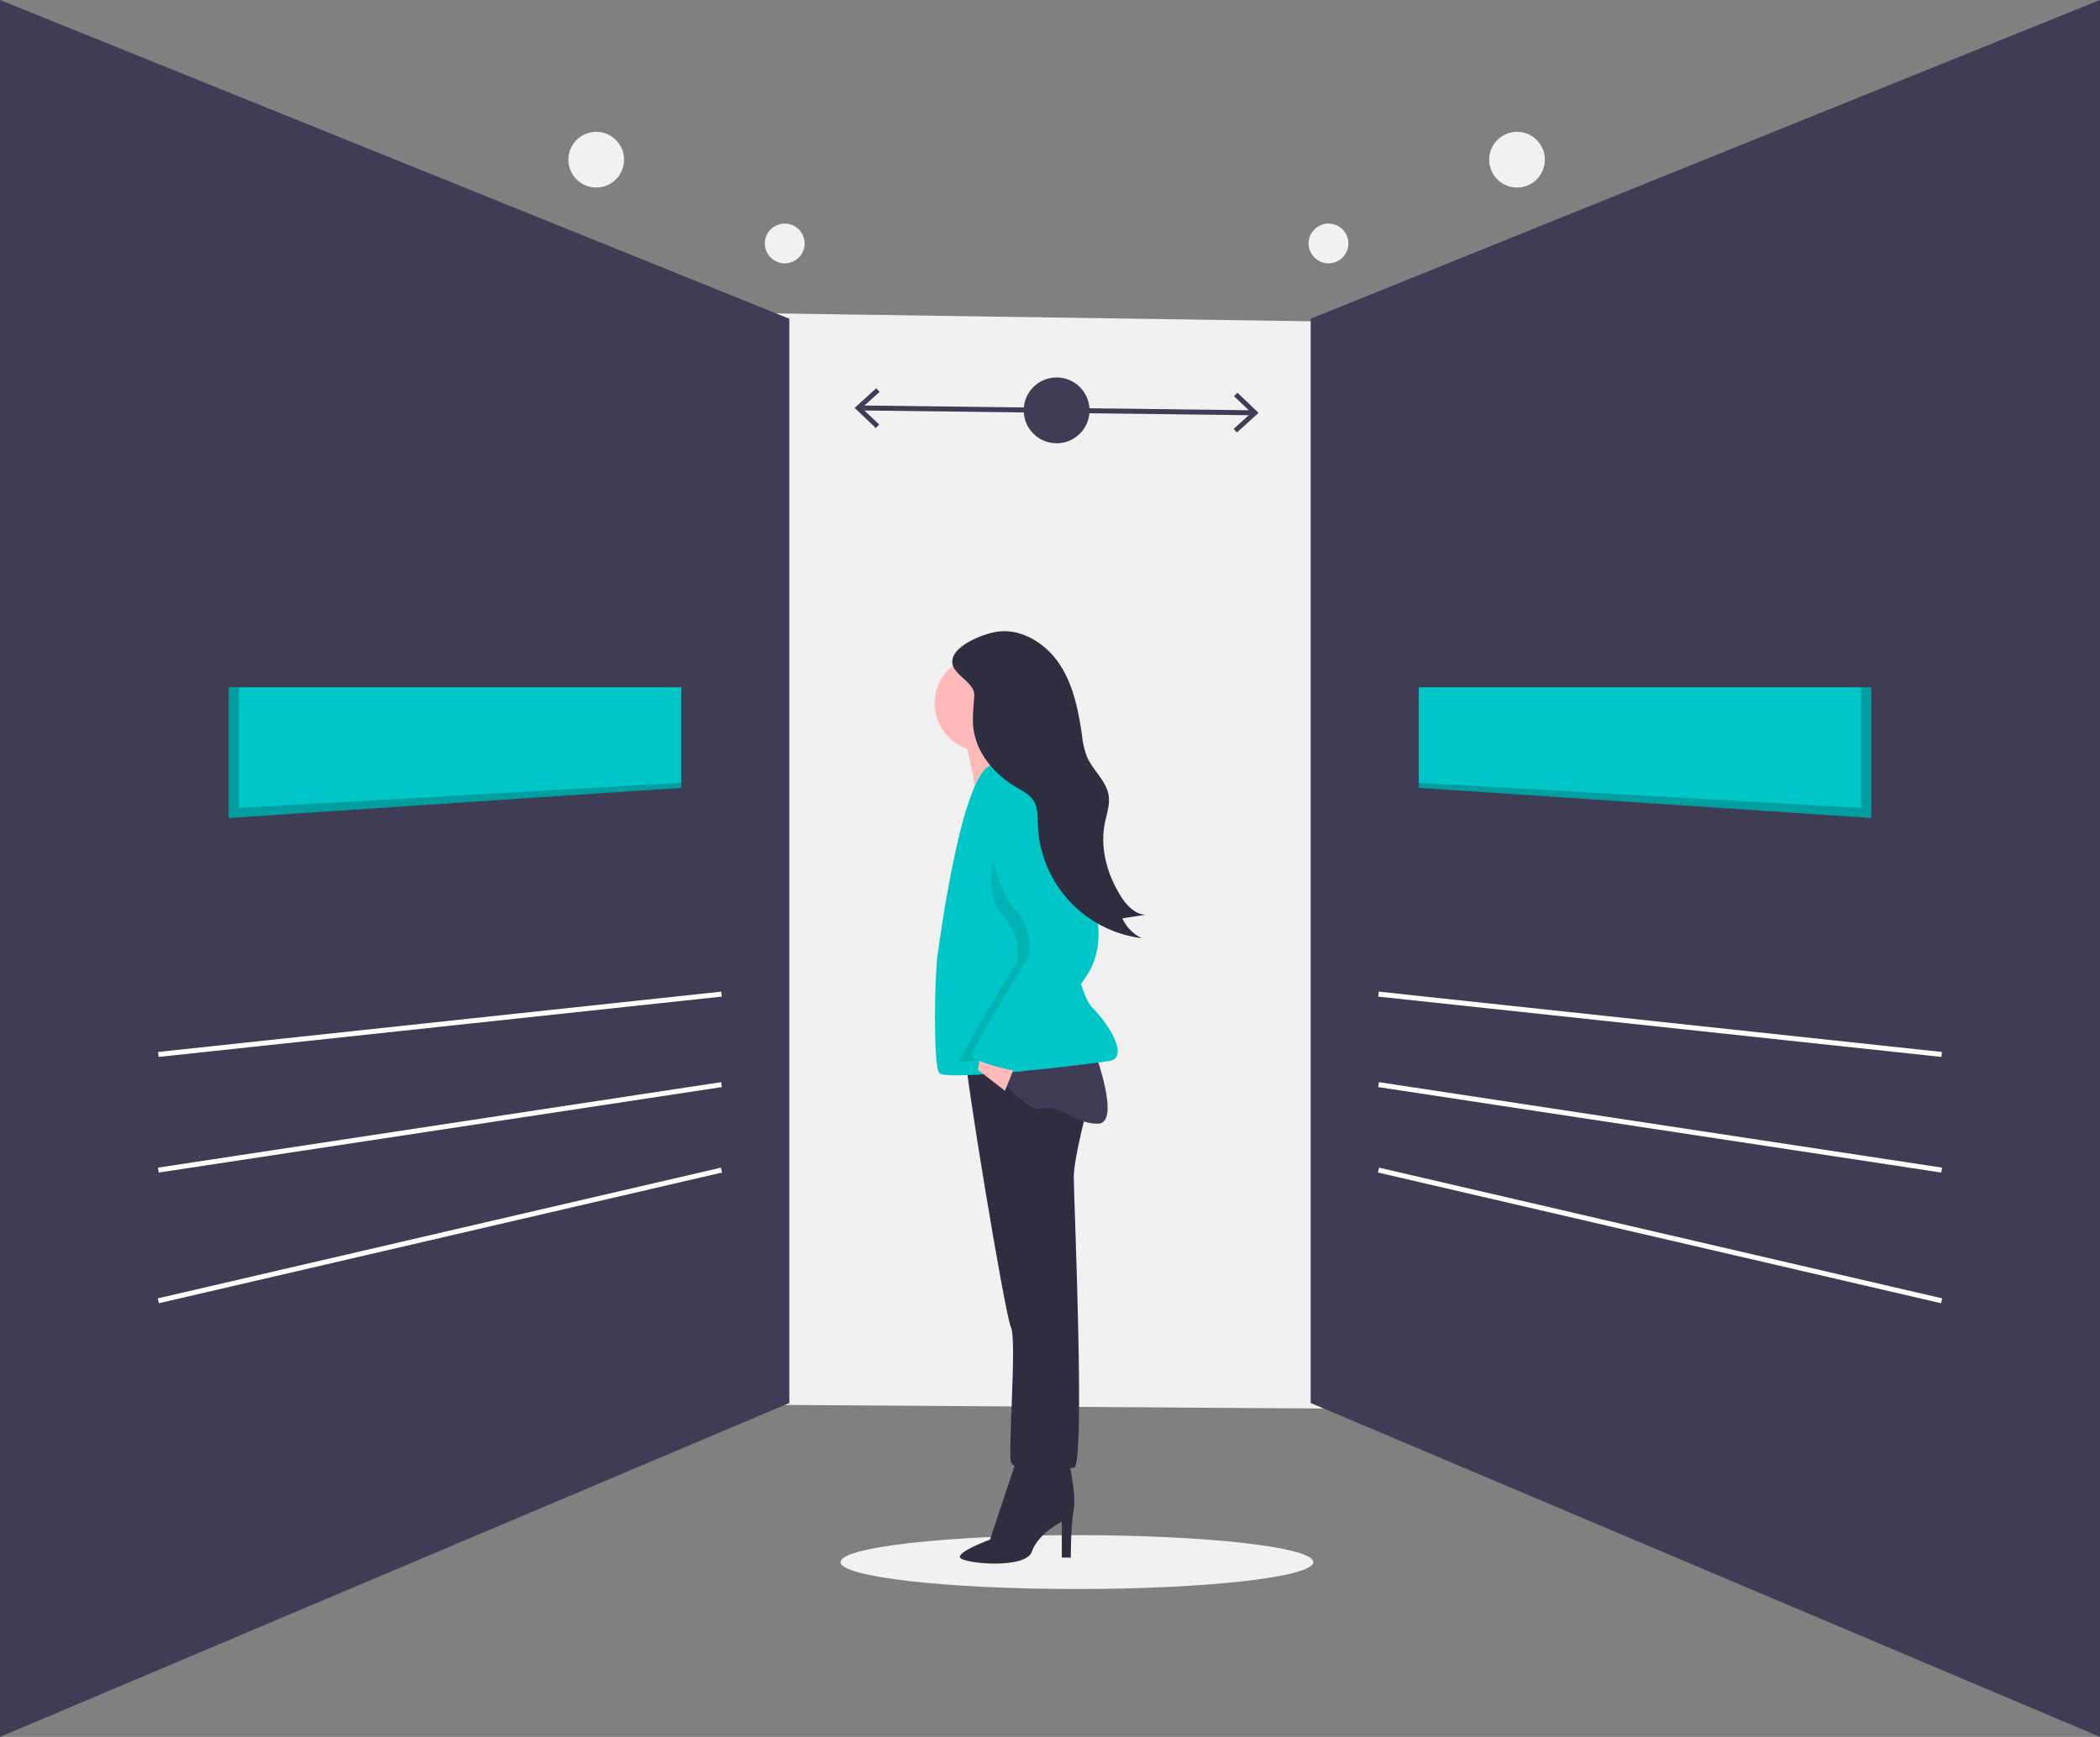 <svg xmlns="http://www.w3.org/2000/svg" width="842.816" height="697.15" viewBox="0 0 842.816 697.15">
  <rect x="0" y="0" width="842.816" height="697.15" fill="#808080" stroke="none"/>
  <g id="undraw_decide_3iwx_1_" data-name="undraw_decide_3iwx (1)" transform="translate(1 1.482)">
    <circle id="Ellipse_15" data-name="Ellipse 15" cx="11.179" cy="11.179" r="11.179" transform="translate(227.105 51.429)" fill="#f1f1f1"/>
    <circle id="Ellipse_16" data-name="Ellipse 16" cx="7.984" cy="7.984" r="7.984" transform="translate(305.961 88.25)" fill="#f1f1f1"/>
    <circle id="Ellipse_18" data-name="Ellipse 18" cx="11.179" cy="11.179" r="11.179" transform="translate(596.662 51.429)" fill="#f1f1f1"/>
    <circle id="Ellipse_19" data-name="Ellipse 19" cx="7.984" cy="7.984" r="7.984" transform="translate(524.196 88.25)" fill="#f1f1f1"/>
    <ellipse id="Ellipse_20" data-name="Ellipse 20" cx="94.876" cy="10.809" rx="94.876" ry="10.809" transform="translate(336.341 614.682)" fill="#f1f1f1"/>
    <path id="Path_211" data-name="Path 211" d="M772.744,570.8l-641.233-4.321,6.471-439.435,641.246,9.443Z" transform="translate(-4.011 -5.322)" fill="#f1f1f1"/>
    <path id="Path_212" data-name="Path 212" d="M854.239,2.447,539.446,129.576V563.424L854.239,696.606Z" transform="translate(-13.423 -2.447)" fill="#3f3d56" stroke="#3f3d56" stroke-miterlimit="10" stroke-width="2"/>
    <line id="Line_11" data-name="Line 11" x2="226.004" y2="52.466" transform="translate(552.256 468.153)" fill="none" stroke="#fff" stroke-miterlimit="10" stroke-width="2"/>
    <line id="Line_12" data-name="Line 12" x2="226.004" y2="34.304" transform="translate(552.256 433.85)" fill="none" stroke="#fff" stroke-miterlimit="10" stroke-width="2"/>
    <line id="Line_13" data-name="Line 13" x2="226.004" y2="24.214" transform="translate(552.256 397.527)" fill="none" stroke="#fff" stroke-miterlimit="10" stroke-width="2"/>
    <path id="Path_213" data-name="Path 213" d="M764.435,283.285V335.75L582.823,323.643V283.285Z" transform="translate(-14.424 -8.927)" fill="#00c6c7"/>
    <path id="Path_214" data-name="Path 214" d="M764.435,283.285V335.75L582.823,323.643v-2.018L760.4,331.714V283.285Z" transform="translate(-14.424 -8.927)" opacity="0.2"/>
    <path id="Path_215" data-name="Path 215" d="M1,2.447,315.792,129.576V563.424L1,696.606Z" transform="translate(-1 -2.447)" fill="#3f3d56" stroke="#3f3d56" stroke-miterlimit="10" stroke-width="2"/>
    <line id="Line_14" data-name="Line 14" x1="226.005" y2="52.466" transform="translate(62.555 468.153)" fill="none" stroke="#fff" stroke-miterlimit="10" stroke-width="2"/>
    <line id="Line_15" data-name="Line 15" x1="226.005" y2="34.304" transform="translate(62.555 433.85)" fill="none" stroke="#fff" stroke-miterlimit="10" stroke-width="2"/>
    <line id="Line_16" data-name="Line 16" x1="226.005" y2="24.214" transform="translate(62.555 397.527)" fill="none" stroke="#fff" stroke-miterlimit="10" stroke-width="2"/>
    <path id="Path_216" data-name="Path 216" d="M93.95,283.285V335.75l181.612-12.107V283.285Z" transform="translate(-3.145 -8.927)" fill="#00c6c7"/>
    <path id="Path_217" data-name="Path 217" d="M93.95,283.285V335.75l181.612-12.107v-2.018L97.986,331.714V283.285Z" transform="translate(-3.145 -8.927)" opacity="0.2"/>
    <line id="Line_17" data-name="Line 17" x2="157.881" y2="1.942" transform="translate(344.122 162.254)" fill="none" stroke="#3f3d56" stroke-miterlimit="10" stroke-width="2"/>
    <path id="Path_218" data-name="Path 218" d="M359.574,176.417,360.925,175l-6.976-6.644,7.137-6.473-1.315-1.447-8.691,7.885Z" transform="translate(-9.077 -6.092)" fill="#3f3d56"/>
    <path id="Path_219" data-name="Path 219" d="M508.1,178.242l-1.315-1.448,7.136-6.47-6.975-6.647,1.35-1.414,8.494,8.1Z" transform="translate(-12.67 -6.134)" fill="#3f3d56"/>
    <circle id="Ellipse_21" data-name="Ellipse 21" cx="13.211" cy="13.211" r="13.211" transform="translate(409.852 150.014)" fill="#3f3d56"/>
    <path id="Path_220" data-name="Path 220" d="M625.235,692.069s3.6,15.613,2.4,21.617-1.2,19.216-1.2,19.216h-3.6V718.49s-9.608,4.8-12.01,12.01S583.2,735.3,582,732.9s12.01-7.206,12.01-7.206l10.809-32.426Z" transform="translate(-197.69 -109.213)" fill="#2f2e41"/>
    <path id="Path_221" data-name="Path 221" d="M625.329,546.56s-6,21.617-6,30.024,4.8,116.494,0,116.494-24.019,2.4-25.22-2.4,2.4-49.24,0-54.043-19.215-106.886-18.015-108.087S619.324,523.742,625.329,546.56Z" transform="translate(-189.377 -105.418)" fill="#2f2e41"/>
    <path id="Path_222" data-name="Path 222" d="M618.707,526s10.809,28.823,1.2,28.823-15.613-8.407-22.818-6-28.823-27.622-28.823-27.622Z" transform="translate(-180.353 -105.27)" fill="#3f3d56"/>
    <ellipse id="Ellipse_22" data-name="Ellipse 22" cx="19.215" cy="19.215" rx="19.215" ry="19.215" transform="translate(374.102 261.597)" fill="#ffb9b9"/>
    <path id="Path_223" data-name="Path 223" d="M600,389.025s8.407,27.622,6,31.225,22.818-1.2,22.818-1.2-8.407-22.818-7.206-27.622S600,389.025,600,389.025Z" transform="translate(-216.291 -102.207)" fill="#ffb9b9"/>
    <path id="Path_224" data-name="Path 224" d="M587.4,408.056s10.809-3.6,14.412,0,16.813,88.871,25.22,97.278,14.412,20.416,7.206,21.617-66.053,8.407-68.455,4.8-1.8-39.031-.6-47.438S575.391,409.257,587.4,408.056Z" transform="translate(-189.88 -102.623)" fill="#00c6c7"/>
    <path id="Path_225" data-name="Path 225" d="M452.481,436.684l-4.8,12.01-10.809-8.407,1.2-8.406Z" transform="translate(-45.353 -12.355)" fill="#ffb9b9"/>
    <path id="Path_226" data-name="Path 226" d="M605.141,428.246s.6-15.012,7.806,4.2,22.818,44.436,9.608,63.651-13.576,27.6-19.816,27.022-25.821,6.605-25.821,4.2,22.818-39.633,22.818-39.633a22.11,22.11,0,0,0-6-19.216C585.325,460.072,589.529,431.849,605.141,428.246Z" transform="translate(-192.608 -102.997)" opacity="0.1"/>
    <path id="Path_227" data-name="Path 227" d="M587.614,413.009s13.211-2.4,20.416,16.814,22.818,44.436,9.608,63.651-19.945,38.386-26.186,37.808S572,527.1,572,524.7s22.818-39.632,22.818-39.632a22.11,22.11,0,0,0-6-19.215C580.408,457.444,572,416.612,587.614,413.009Z" transform="translate(-182.888 -102.772)" fill="#00c6c7"/>
    <path id="Path_228" data-name="Path 228" d="M570.7,353.453c9.881-1.4,19.624,4.866,25.088,13.216s7.445,18.457,8.884,28.332a33.858,33.858,0,0,0,2.033,8.72c2.388,5.486,7.8,9.628,8.677,15.546.557,3.743-.838,7.46-1.566,11.173-1.935,9.864.932,20.238,6.193,28.8,2.348,3.824,5.772,7.687,10.257,7.824l-9.4,1.457a16.408,16.408,0,0,0,7.779,7.949,47.627,47.627,0,0,1-41.659-45.358c-.136-3.4.029-7.055-1.819-9.915-1.6-2.474-4.39-3.847-6.926-5.346-8.714-5.151-16-13.691-17.158-23.747-.511-4.42.163-8.843.338-13.26.184-4.655-7.632-7.8-8.685-12.252C551.132,359.824,564.48,354.333,570.7,353.453Z" transform="translate(-171.425 -101.395)" fill="#2f2e41"/>
  </g>
</svg>
